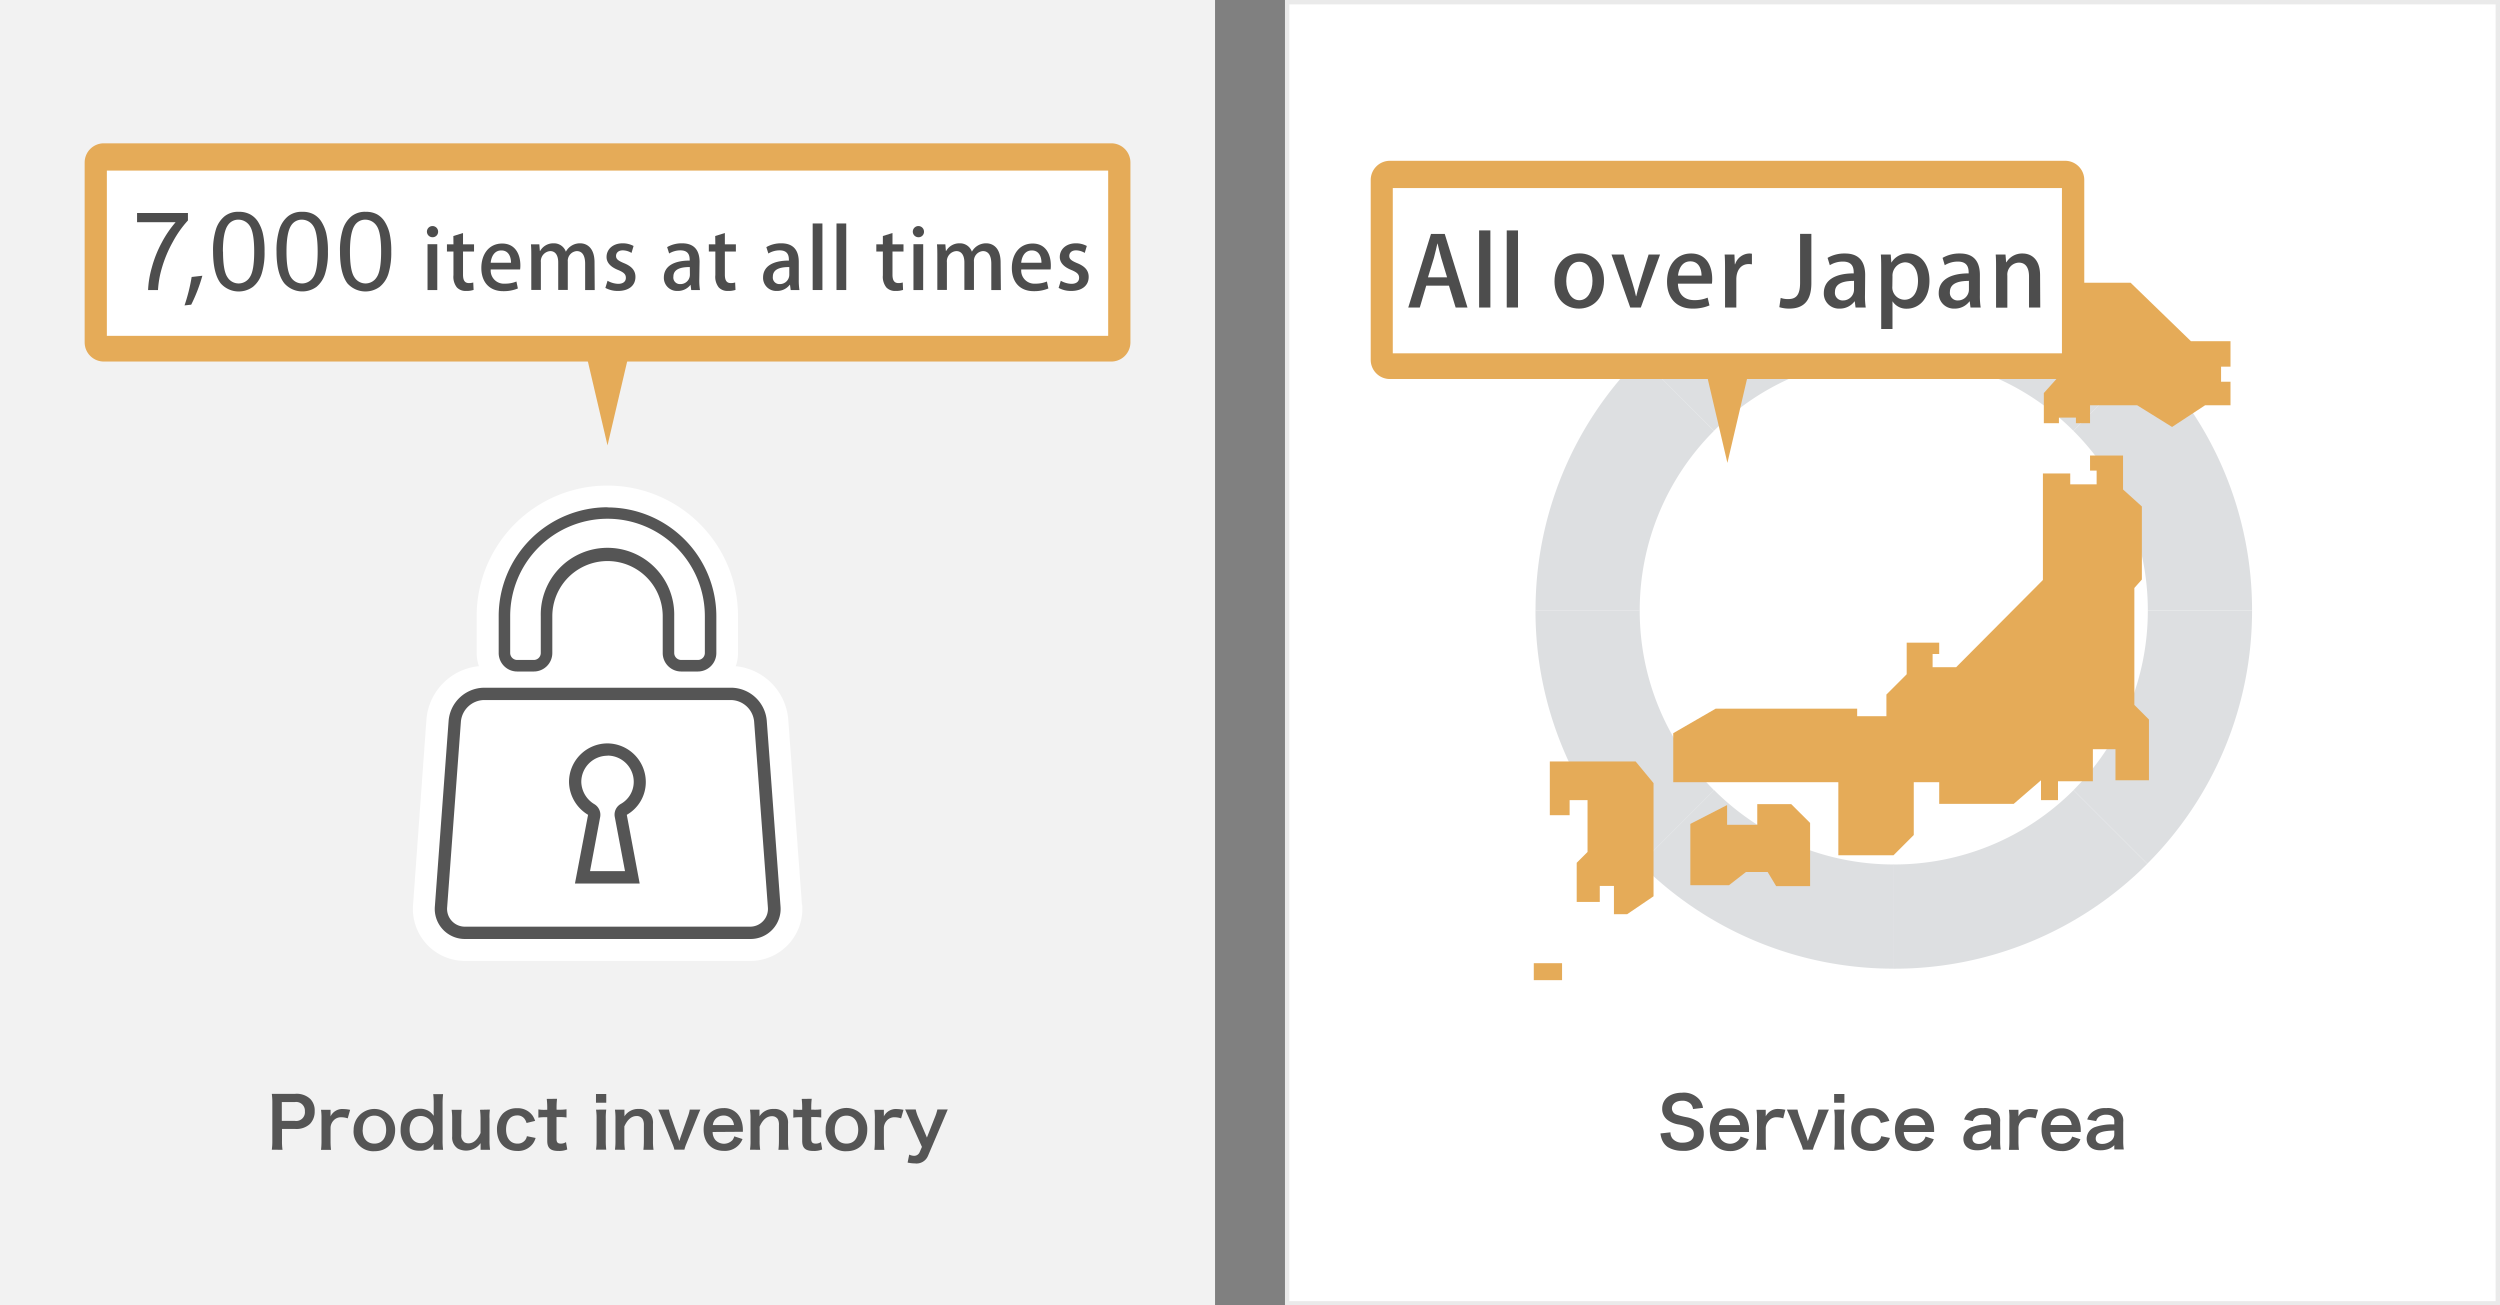 <svg xmlns="http://www.w3.org/2000/svg" viewBox="0 0 572 298.69"><rect x="0" y="0" width="572" height="298.69" fill="#808080" stroke="none"/><defs><style>.cls-1{fill:#fff;}.cls-2{fill:#eaeaea;}.cls-3{fill:#f2f2f2;}.cls-4{fill:#555;}.cls-5{fill:#e5ab58;}.cls-6{fill:#4d4d4d;}.cls-7{fill:#dddfe1;}</style></defs><g id="レイヤー_2" data-name="レイヤー 2"><g id="デザイン"><rect class="cls-1" x="294.5" y="0.5" width="277" height="297.7"/><path class="cls-2" d="M571,1V297.7H295V1H571m1-1H294V298.69H572V0Z"/><rect class="cls-3" width="278" height="298.69" transform="translate(278 298.69) rotate(180)"/><path class="cls-4" d="M382.2,259.08a2.33,2.33,0,0,0,.45,1.41,2.84,2.84,0,0,0,2.34.95c1.6,0,2.56-.72,2.56-1.92a1.65,1.65,0,0,0-.8-1.48,10.42,10.42,0,0,0-2.79-.78,5.54,5.54,0,0,1-2.41-1,3.14,3.14,0,0,1-1.24-2.59c0-2.22,1.8-3.66,4.55-3.66a4.69,4.69,0,0,1,4,1.61,4.19,4.19,0,0,1,.79,1.86l-2.29.27a2.14,2.14,0,0,0-.48-1.14,2.55,2.55,0,0,0-2-.76c-1.39,0-2.34.7-2.34,1.74a1.52,1.52,0,0,0,1.09,1.46,14.54,14.54,0,0,0,2.26.57,7.25,7.25,0,0,1,2.61,1,3.15,3.15,0,0,1,1.32,2.75,3.73,3.73,0,0,1-1,2.72,5.31,5.31,0,0,1-3.83,1.22,6.46,6.46,0,0,1-3.36-.83,3.73,3.73,0,0,1-1.41-1.83,5.3,5.3,0,0,1-.3-1.32Z"/><path class="cls-4" d="M393.26,259a2.94,2.94,0,0,0,.59,1.79,2.69,2.69,0,0,0,3.92.1,2.38,2.38,0,0,0,.47-.84l1.88.61a4.4,4.4,0,0,1-1,1.48,4.56,4.56,0,0,1-3.3,1.23c-2.83,0-4.62-1.89-4.62-4.88s1.77-4.9,4.51-4.9a4.06,4.06,0,0,1,4,2.53,6.48,6.48,0,0,1,.47,2.43s0,.08,0,.45Zm4.88-1.59a2.49,2.49,0,0,0-.7-1.53,2.31,2.31,0,0,0-1.73-.64,2.4,2.4,0,0,0-2.4,2.17Z"/><path class="cls-4" d="M408,255.88a4.8,4.8,0,0,0-1.43-.25,2.25,2.25,0,0,0-1.85.78A2.61,2.61,0,0,0,404,258v3a16.76,16.76,0,0,0,.11,2.08h-2.29A17.37,17.37,0,0,0,402,261v-5a12,12,0,0,0-.12-2.08H404v1.5a3.06,3.06,0,0,1,3-1.68,8.26,8.26,0,0,1,1.49.18Z"/><path class="cls-4" d="M412.51,263.05a8,8,0,0,0-.48-1.42l-2.45-6.08c-.18-.42-.44-1-.75-1.68h2.44a9.74,9.74,0,0,0,.4,1.49l1.64,4.64c.09.25.24.73.33,1.07.11-.35.24-.75.36-1.07l1.63-4.64a8.49,8.49,0,0,0,.4-1.49h2.43a17,17,0,0,0-.72,1.68l-2.46,6.08a10.08,10.08,0,0,0-.49,1.42Z"/><path class="cls-4" d="M422,250.31v2h-2.35v-2Zm0,3.56a14.13,14.13,0,0,0-.12,2.09v5a15.83,15.83,0,0,0,.12,2.09h-2.34a13.83,13.83,0,0,0,.13-2.08v-5a12.62,12.62,0,0,0-.13-2.08Z"/><path class="cls-4" d="M430.33,256.94a2.77,2.77,0,0,0-.5-1,2,2,0,0,0-1.64-.73c-1.57,0-2.55,1.23-2.55,3.21s1,3.24,2.61,3.24a2.14,2.14,0,0,0,1.84-.9,2,2,0,0,0,.32-.8l2,.4a4.52,4.52,0,0,1-.68,1.36,4.14,4.14,0,0,1-3.52,1.62c-2.82,0-4.64-1.91-4.64-4.87a5.2,5.2,0,0,1,1.36-3.7,4.44,4.44,0,0,1,3.22-1.21,4.12,4.12,0,0,1,3.58,1.73,4.92,4.92,0,0,1,.56,1.17Z"/><path class="cls-4" d="M435.59,259a2.94,2.94,0,0,0,.6,1.79,2.49,2.49,0,0,0,2,.9,2.55,2.55,0,0,0,1.92-.8,2.39,2.39,0,0,0,.46-.84l1.89.61a4.3,4.3,0,0,1-4.27,2.71c-2.84,0-4.63-1.89-4.63-4.88s1.78-4.9,4.51-4.9a4.07,4.07,0,0,1,4,2.53,6.49,6.49,0,0,1,.46,2.43s0,.08,0,.45Zm4.89-1.59a2.55,2.55,0,0,0-.71-1.53,2.29,2.29,0,0,0-1.73-.64,2.4,2.4,0,0,0-2.4,2.17Z"/><path class="cls-4" d="M455.55,262a3.41,3.41,0,0,1-1.7,1,5.58,5.58,0,0,1-1.49.19c-1.95,0-3.14-1-3.14-2.68a2.86,2.86,0,0,1,1.81-2.6,12.23,12.23,0,0,1,4.52-.64v-.81c0-.93-.63-1.41-1.84-1.41a2.9,2.9,0,0,0-1.67.46,1.78,1.78,0,0,0-.64,1l-2-.37a3.35,3.35,0,0,1,1.27-1.78,4.75,4.75,0,0,1,3.05-.82,4.19,4.19,0,0,1,3.16.95,2.7,2.7,0,0,1,.75,2.21v4.3a12.37,12.37,0,0,0,.13,2h-2.16Zm0-3.33c-3.06.07-4.26.6-4.26,1.85,0,.75.56,1.21,1.46,1.21a3.24,3.24,0,0,0,2.22-.85,1.92,1.92,0,0,0,.58-1.4Z"/><path class="cls-4" d="M465.75,255.88a4.75,4.75,0,0,0-1.42-.25,2.29,2.29,0,0,0-1.86.78,2.55,2.55,0,0,0-.65,1.6v3a16.76,16.76,0,0,0,.11,2.08h-2.29a17.42,17.42,0,0,0,.11-2.08v-5a12.18,12.18,0,0,0-.11-2.08h2.18v1.5a3,3,0,0,1,3-1.68,8.17,8.17,0,0,1,1.48.18Z"/><path class="cls-4" d="M469.13,259a2.94,2.94,0,0,0,.59,1.79,2.69,2.69,0,0,0,3.92.1,2.38,2.38,0,0,0,.47-.84l1.89.61a4.3,4.3,0,0,1-4.28,2.71c-2.83,0-4.62-1.89-4.62-4.88s1.77-4.9,4.51-4.9a4.05,4.05,0,0,1,4,2.53,6.48,6.48,0,0,1,.47,2.43s0,.08,0,.45ZM474,257.4a2.49,2.49,0,0,0-.7-1.53,2.31,2.31,0,0,0-1.73-.64,2.4,2.4,0,0,0-2.4,2.17Z"/><path class="cls-4" d="M483.75,262a3.42,3.42,0,0,1-1.69,1,5.64,5.64,0,0,1-1.49.19c-1.95,0-3.14-1-3.14-2.68a2.86,2.86,0,0,1,1.81-2.6,12.21,12.21,0,0,1,4.51-.64v-.81c0-.93-.62-1.41-1.84-1.41a2.86,2.86,0,0,0-1.66.46,1.78,1.78,0,0,0-.64,1l-2.05-.37a3.39,3.39,0,0,1,1.26-1.78,4.78,4.78,0,0,1,3.06-.82,4.19,4.19,0,0,1,3.16.95,2.7,2.7,0,0,1,.75,2.21v4.3a12.37,12.37,0,0,0,.13,2h-2.17Zm0-3.33c-3.05.07-4.25.6-4.25,1.85,0,.75.56,1.21,1.45,1.21a3.26,3.26,0,0,0,2.23-.85,1.91,1.91,0,0,0,.57-1.4Z"/><path class="cls-4" d="M62.19,263.05a13.76,13.76,0,0,0,.12-2.06v-8.66a15.32,15.32,0,0,0-.12-2.06c.68,0,1.18,0,2,0h3.34A4.53,4.53,0,0,1,71,251.45a3.72,3.72,0,0,1,1,2.75,4.1,4.1,0,0,1-1.07,2.95,4.54,4.54,0,0,1-3.41,1.15h-3V261a13.62,13.62,0,0,0,.12,2.08Zm5.29-6.59a2,2,0,0,0,2.28-2.19,2,2,0,0,0-2.28-2.12h-3v4.31Z"/><path class="cls-4" d="M79.56,255.88a4.75,4.75,0,0,0-1.42-.25,2.29,2.29,0,0,0-1.86.78,2.55,2.55,0,0,0-.65,1.6v3a16.76,16.76,0,0,0,.11,2.08H73.45a17.42,17.42,0,0,0,.11-2.08v-5a13.31,13.31,0,0,0-.11-2.08h2.18v1.5a3,3,0,0,1,3-1.68,8.17,8.17,0,0,1,1.48.18Z"/><path class="cls-4" d="M80.91,258.48a4.75,4.75,0,1,1,9.5,0c0,3-1.87,4.92-4.72,4.92A4.5,4.5,0,0,1,80.91,258.48Zm2.06,0c0,2,1,3.18,2.69,3.18s2.69-1.2,2.69-3.15-1-3.25-2.68-3.25S83,256.48,83,258.48Z"/><path class="cls-4" d="M99.2,262.27c0-.19,0-.37,0-.58A3.41,3.41,0,0,1,96,263.28a4.06,4.06,0,0,1-2.67-.82,4.93,4.93,0,0,1-1.67-4c0-2.92,1.68-4.78,4.32-4.78a3.85,3.85,0,0,1,2.44.73,4.33,4.33,0,0,1,.81.89c0-.2,0-.2,0-.52a6.06,6.06,0,0,1,0-.68v-1.61a16.43,16.43,0,0,0-.11-2.16h2.26a18.71,18.71,0,0,0-.12,2.15v8.43a16.54,16.54,0,0,0,.12,2.16H99.2Zm-2.85-.7a2.66,2.66,0,0,0,2.14-1.06,3.63,3.63,0,0,0,.63-2.15,3.33,3.33,0,0,0-.77-2.12,2.91,2.91,0,0,0-2.08-.9c-1.56,0-2.55,1.22-2.55,3.12S94.75,261.57,96.35,261.57Z"/><path class="cls-4" d="M112.09,253.87A11.68,11.68,0,0,0,112,256v5a13.83,13.83,0,0,0,.13,2.08h-2.17v-.84c0-.24,0-.29,0-.69a4.08,4.08,0,0,1-5.2,1.25,3,3,0,0,1-1.3-2.77V256a14.65,14.65,0,0,0-.13-2.08h2.32a15.2,15.2,0,0,0-.11,2.08v3.55a2,2,0,0,0,.74,1.83,2.12,2.12,0,0,0,.88.22c1.15,0,2.07-.78,2.79-2.37V256a16.69,16.69,0,0,0-.13-2.08Z"/><path class="cls-4" d="M120.47,256.94a2.77,2.77,0,0,0-.49-1,2,2,0,0,0-1.65-.73c-1.57,0-2.54,1.23-2.54,3.21s1,3.24,2.6,3.24a2.14,2.14,0,0,0,1.84-.9,2,2,0,0,0,.32-.8l2,.4a4.3,4.3,0,0,1-.67,1.36,4.15,4.15,0,0,1-3.52,1.62c-2.82,0-4.65-1.91-4.65-4.87a5.2,5.2,0,0,1,1.36-3.7,4.44,4.44,0,0,1,3.22-1.21,4.15,4.15,0,0,1,3.59,1.73,5.35,5.35,0,0,1,.56,1.17Z"/><path class="cls-4" d="M127.45,251.4a18.8,18.8,0,0,0-.11,2v.5H128a9.26,9.26,0,0,0,1.62-.1v1.89a8.85,8.85,0,0,0-1.57-.1h-.72v5c0,.78.29,1.07,1,1.07a2.11,2.11,0,0,0,1.17-.35l.29,1.69a5,5,0,0,1-2,.34c-1.84,0-2.58-.66-2.58-2.34v-5.38h-.61a8,8,0,0,0-1.42.1v-1.89a7.3,7.3,0,0,0,1.44.1h.59v-.5a19.63,19.63,0,0,0-.11-2Z"/><path class="cls-4" d="M138.71,250.31v2h-2.35v-2Zm0,3.56a14.38,14.38,0,0,0-.11,2.09v5a16,16,0,0,0,.11,2.09h-2.34a13.83,13.83,0,0,0,.13-2.08v-5a12.62,12.62,0,0,0-.13-2.08Z"/><path class="cls-4" d="M140.7,263.05a14,14,0,0,0,.12-2.08v-5a14,14,0,0,0-.12-2.08h2.17v.84a6.6,6.6,0,0,1,0,.69,3.68,3.68,0,0,1,3.27-1.69,3.18,3.18,0,0,1,2.72,1.18,3.59,3.59,0,0,1,.54,2.24V261a12.18,12.18,0,0,0,.13,2.08h-2.32a17,17,0,0,0,.11-2.08v-3.55A2.68,2.68,0,0,0,147,256a1.53,1.53,0,0,0-1.35-.65c-1.15,0-2.09.8-2.8,2.38V261a15,15,0,0,0,.13,2.08Z"/><path class="cls-4" d="M154.3,263.05a8,8,0,0,0-.48-1.42l-2.45-6.08c-.18-.42-.43-1-.75-1.68h2.44a9.74,9.74,0,0,0,.4,1.49L155.1,260c.09.25.24.73.33,1.07.12-.35.24-.75.36-1.07l1.63-4.64a8.49,8.49,0,0,0,.4-1.49h2.43c-.22.44-.41.89-.72,1.68l-2.46,6.08a8.6,8.6,0,0,0-.48,1.42Z"/><path class="cls-4" d="M163.05,259a2.94,2.94,0,0,0,.59,1.79,2.69,2.69,0,0,0,3.92.1A2.38,2.38,0,0,0,168,260l1.89.61a4.3,4.3,0,0,1-4.28,2.71c-2.83,0-4.62-1.89-4.62-4.88s1.77-4.9,4.51-4.9a4.05,4.05,0,0,1,4,2.53,6.48,6.48,0,0,1,.47,2.43s0,.08,0,.45Zm4.88-1.59a2.49,2.49,0,0,0-.7-1.53,2.31,2.31,0,0,0-1.73-.64,2.4,2.4,0,0,0-2.4,2.17Z"/><path class="cls-4" d="M171.59,263.05a12.7,12.7,0,0,0,.13-2.08v-5a12.62,12.62,0,0,0-.13-2.08h2.18v.84a6.6,6.6,0,0,1,0,.69,3.66,3.66,0,0,1,3.26-1.69,3.16,3.16,0,0,1,2.72,1.18,3.52,3.52,0,0,1,.55,2.24V261a12.18,12.18,0,0,0,.13,2.08h-2.33a16.89,16.89,0,0,0,.12-2.08v-3.55a2.68,2.68,0,0,0-.27-1.41,1.53,1.53,0,0,0-1.35-.65c-1.15,0-2.1.8-2.8,2.38V261a13.57,13.57,0,0,0,.13,2.08Z"/><path class="cls-4" d="M185.72,251.4a18.8,18.8,0,0,0-.11,2v.5h.67a9.19,9.19,0,0,0,1.62-.1v1.89a8.79,8.79,0,0,0-1.57-.1h-.72v5c0,.78.29,1.07,1.06,1.07a2.1,2.1,0,0,0,1.16-.35l.29,1.69a5,5,0,0,1-2,.34c-1.84,0-2.58-.66-2.58-2.34v-5.38h-.6a8.09,8.09,0,0,0-1.43.1v-1.89a7.36,7.36,0,0,0,1.44.1h.59v-.5a17.06,17.06,0,0,0-.11-2Z"/><path class="cls-4" d="M188.92,258.48a4.76,4.76,0,1,1,9.51,0c0,3-1.88,4.92-4.72,4.92A4.51,4.51,0,0,1,188.92,258.48Zm2.06,0c0,2,1,3.18,2.69,3.18s2.69-1.2,2.69-3.15-1-3.25-2.67-3.25S191,256.48,191,258.48Z"/><path class="cls-4" d="M206.17,255.88a4.8,4.8,0,0,0-1.42-.25,2.29,2.29,0,0,0-1.86.78,2.61,2.61,0,0,0-.66,1.6v3a16.76,16.76,0,0,0,.11,2.08h-2.28a17.42,17.42,0,0,0,.11-2.08v-5a13.31,13.31,0,0,0-.11-2.08h2.17v1.5a3.06,3.06,0,0,1,3-1.68,8.16,8.16,0,0,1,1.49.18Z"/><path class="cls-4" d="M208,255.85c-.71-1.58-.72-1.63-.91-2h2.43a9.31,9.31,0,0,0,.61,1.87l1.95,4.55,1.78-4.53a10.36,10.36,0,0,0,.61-1.89h2.38c-.1.21-.38.86-.86,2l-3.65,8.57a2.85,2.85,0,0,1-3,1.77,8.56,8.56,0,0,1-1.68-.19l.37-1.83a2.56,2.56,0,0,0,1.12.28,1.35,1.35,0,0,0,1.25-.8l.54-1.24Z"/><path class="cls-1" d="M183.49,207h0l-3.15-42.5a13.33,13.33,0,0,0-12-12.07,9.23,9.23,0,0,0,.52-3V141a29.9,29.9,0,1,0-59.8,0v8.42a9.23,9.23,0,0,0,.52,3,13.33,13.33,0,0,0-12,12.07L94.51,207a11.9,11.9,0,0,0,11.95,12.86h65.08a11.9,11.9,0,0,0,12-12.86Z"/><path class="cls-4" d="M139,118.69A22.29,22.29,0,0,1,161.27,141v8.42a1.6,1.6,0,0,1-1.58,1.58h-3.84a1.61,1.61,0,0,1-1.59-1.58V141a15.27,15.27,0,1,0-30.53,0v8.42a1.6,1.6,0,0,1-1.58,1.58h-3.83a1.61,1.61,0,0,1-1.59-1.58V141A22.29,22.29,0,0,1,139,118.69m0-2.63A24.93,24.93,0,0,0,114.1,141v8.42a4.23,4.23,0,0,0,4.22,4.22h3.83a4.23,4.23,0,0,0,4.22-4.22V141a12.63,12.63,0,0,1,25.26,0v8.42a4.23,4.23,0,0,0,4.22,4.22h3.84a4.23,4.23,0,0,0,4.21-4.22V141a24.92,24.92,0,0,0-24.9-24.9Zm28.28,44.11a5.42,5.42,0,0,1,5.26,4.88l3.15,42.5a4.07,4.07,0,0,1-4.15,4.47H106.46a4.07,4.07,0,0,1-4.15-4.47l3.15-42.5a5.42,5.42,0,0,1,5.26-4.88h56.56m0-2.82H110.72a8.24,8.24,0,0,0-8.07,7.5l-3.15,42.5a6.88,6.88,0,0,0,7,7.49h65.08a6.88,6.88,0,0,0,7-7.49l-3.15-42.5a8.24,8.24,0,0,0-8.07-7.5ZM139,172.88a6,6,0,0,1,6,6,5.79,5.79,0,0,1-3,5.08,2.82,2.82,0,0,0-1.34,2.95L143,199.31h-8l2.32-12.39A2.83,2.83,0,0,0,136,184a6.11,6.11,0,0,1-3-5.09,6,6,0,0,1,6-6m0-2.82a8.82,8.82,0,0,0-8.81,8.83,8.92,8.92,0,0,0,4.36,7.51l-3,15.72h14.81l-2.95-15.72a8.62,8.62,0,0,0,4.35-7.51,8.84,8.84,0,0,0-8.81-8.83Z"/><path class="cls-5" d="M23.75,32.79h230.5a4.39,4.39,0,0,1,4.39,4.39V78.34a4.38,4.38,0,0,1-4.38,4.38H23.75a4.38,4.38,0,0,1-4.38-4.38V37.18A4.39,4.39,0,0,1,23.75,32.79Z"/><polygon class="cls-5" points="139 101.91 133.15 76.92 144.85 76.92 139 101.91"/><rect class="cls-1" x="24.45" y="39.03" width="229.1" height="37.81"/><path class="cls-6" d="M31.36,50.84v-2.1H43v1.7a24.32,24.32,0,0,0-3.42,4.83A28.63,28.63,0,0,0,37,61.45a22.24,22.24,0,0,0-.85,4.91H33.88a22.2,22.2,0,0,1,.84-5.09A26.53,26.53,0,0,1,37,55.52a25.1,25.1,0,0,1,3.18-4.68Z"/><path class="cls-6" d="M46.3,63.09a37,37,0,0,1-2.55,6.62l-1.53.17a40.44,40.44,0,0,0,1.63-6.51Z"/><path class="cls-6" d="M48.75,57.56a16.14,16.14,0,0,1,.66-5.1,6.32,6.32,0,0,1,2-3,5,5,0,0,1,3.26-1,5.33,5.33,0,0,1,2.55.58A4.9,4.9,0,0,1,59,50.68a8.82,8.82,0,0,1,1.12,2.65,17.6,17.6,0,0,1,.41,4.23,16.06,16.06,0,0,1-.66,5.07,6.23,6.23,0,0,1-2,3,5.51,5.51,0,0,1-7.37-.79Q48.76,62.59,48.75,57.56Zm2.28,0q0,4.39,1,5.85a3,3,0,0,0,5.13,0q1-1.45,1-5.84c0-2.94-.35-4.9-1-5.86a3.09,3.09,0,0,0-2.59-1.45,2.84,2.84,0,0,0-2.44,1.28Q51,53.15,51,57.56Z"/><path class="cls-6" d="M63.27,57.56a16.14,16.14,0,0,1,.66-5.1,6.32,6.32,0,0,1,2-3,5,5,0,0,1,3.26-1A5.33,5.33,0,0,1,71.7,49a4.9,4.9,0,0,1,1.81,1.67,9.08,9.08,0,0,1,1.12,2.65,17.68,17.68,0,0,1,.4,4.23,16.1,16.1,0,0,1-.65,5.07,6.23,6.23,0,0,1-1.95,3,5.51,5.51,0,0,1-7.37-.79Q63.27,62.59,63.27,57.56Zm2.28,0c0,2.93.34,4.88,1,5.85a3,3,0,0,0,5.13,0q1-1.45,1-5.84c0-2.94-.35-4.9-1-5.86a3.1,3.1,0,0,0-2.59-1.45,2.84,2.84,0,0,0-2.44,1.28Q65.55,53.15,65.55,57.56Z"/><path class="cls-6" d="M77.79,57.56a16.14,16.14,0,0,1,.66-5.1,6.38,6.38,0,0,1,2-3,5,5,0,0,1,3.27-1,5.33,5.33,0,0,1,2.55.58A4.9,4.9,0,0,1,88,50.68a9.08,9.08,0,0,1,1.12,2.65,17.68,17.68,0,0,1,.4,4.23,16.39,16.39,0,0,1-.65,5.07,6.23,6.23,0,0,1-2,3,5.53,5.53,0,0,1-7.38-.79Q77.79,62.59,77.79,57.56Zm2.28,0c0,2.93.34,4.88,1,5.85a3,3,0,0,0,5.13,0q1-1.45,1-5.84c0-2.94-.35-4.9-1-5.86a3.1,3.1,0,0,0-2.59-1.45,2.84,2.84,0,0,0-2.44,1.28Q80.07,53.15,80.07,57.56Z"/><path class="cls-6" d="M98.94,54.28a1.28,1.28,0,1,1,1.3-1.27A1.25,1.25,0,0,1,98.94,54.28Zm1.11,12.08H97.82V55.88h2.23Z"/><path class="cls-6" d="M103.73,54l2.21-.69V55.9h2.52v1.65h-2.52v5.3c0,1.29.4,1.92,1.34,1.92a3.09,3.09,0,0,0,1-.14l.08,1.7a5,5,0,0,1-1.73.24,2.73,2.73,0,0,1-2.09-.8,3.9,3.9,0,0,1-.79-2.81V57.55h-1.49V55.9h1.49Z"/><path class="cls-6" d="M118.49,66a8.4,8.4,0,0,1-3.36.62c-3.18,0-5-2.11-5-5.3s1.77-5.6,4.76-5.6,4.17,2.45,4.17,5a6.22,6.22,0,0,1-.06.93h-6.72a3,3,0,0,0,3.21,3.25,6.76,6.76,0,0,0,2.67-.49Zm-1.57-5.89c0-1.26-.5-2.81-2.21-2.81s-2.32,1.59-2.44,2.81Z"/><path class="cls-6" d="M136.07,66.36h-2.19v-6c0-1.75-.57-2.91-1.92-2.91a2.23,2.23,0,0,0-2.05,2.43v6.46h-2.19v-6.3c0-1.47-.55-2.59-1.84-2.59A2.33,2.33,0,0,0,123.75,60v6.34h-2.19V58.84c0-1.18,0-2.05-.08-2.94h1.92l.12,1.53h.06a3.44,3.44,0,0,1,3.09-1.76,2.87,2.87,0,0,1,2.8,1.92h0a3.65,3.65,0,0,1,3.26-1.92c1.57,0,3.3,1.06,3.3,4.37Z"/><path class="cls-6" d="M144.49,57.87a3.93,3.93,0,0,0-2-.59c-1,0-1.54.57-1.54,1.28s.48,1.08,1.77,1.63c1.75.7,2.67,1.65,2.67,3.17,0,2-1.56,3.21-4,3.21a5.89,5.89,0,0,1-2.88-.7l.5-1.63a5.24,5.24,0,0,0,2.42.7c1.19,0,1.77-.57,1.77-1.37s-.44-1.23-1.71-1.77c-1.88-.74-2.71-1.78-2.71-3,0-1.75,1.44-3.13,3.67-3.13a5.2,5.2,0,0,1,2.51.61Z"/><path class="cls-6" d="M160,63.88a14.42,14.42,0,0,0,.15,2.48h-2L158,65.15H158a3.63,3.63,0,0,1-3,1.42,3,3,0,0,1-3.11-3.06c0-2.6,2.29-3.89,5.91-3.89,0-.78,0-2.34-2.13-2.34a5,5,0,0,0-2.57.72l-.46-1.46a6.69,6.69,0,0,1,3.42-.87c3.11,0,4,2,4,4.25Zm-2.17-2.78c-1.75,0-3.76.32-3.76,2.19A1.5,1.5,0,0,0,155.64,65a2.15,2.15,0,0,0,2.21-2.13Z"/><path class="cls-6" d="M163.64,54l2.21-.69V55.9h2.52v1.65h-2.52v5.3c0,1.29.4,1.92,1.35,1.92a3,3,0,0,0,1-.14l.08,1.7a5,5,0,0,1-1.73.24,2.73,2.73,0,0,1-2.09-.8,3.9,3.9,0,0,1-.79-2.81V57.55h-1.49V55.9h1.49Z"/><path class="cls-6" d="M182.76,63.88a14.42,14.42,0,0,0,.15,2.48h-2l-.16-1.21h-.05a3.63,3.63,0,0,1-3,1.42,3,3,0,0,1-3.11-3.06c0-2.6,2.28-3.89,5.91-3.89,0-.78,0-2.34-2.13-2.34a5,5,0,0,0-2.57.72l-.46-1.46a6.69,6.69,0,0,1,3.42-.87c3.1,0,4,2,4,4.25Zm-2.17-2.78c-1.75,0-3.76.32-3.76,2.19A1.5,1.5,0,0,0,178.38,65a2.15,2.15,0,0,0,2.21-2.13Z"/><path class="cls-6" d="M188.17,66.36h-2.23V51.13h2.23Z"/><path class="cls-6" d="M193.62,66.36h-2.23V51.13h2.23Z"/><path class="cls-6" d="M202,54l2.2-.69V55.9h2.52v1.65h-2.52v5.3c0,1.29.41,1.92,1.35,1.92a3.14,3.14,0,0,0,1-.14l.07,1.7a5,5,0,0,1-1.73.24,2.73,2.73,0,0,1-2.09-.8A3.91,3.91,0,0,1,202,63V57.55h-1.5V55.9H202Z"/><path class="cls-6" d="M210.1,54.28A1.28,1.28,0,1,1,211.41,53,1.24,1.24,0,0,1,210.1,54.28Zm1.12,12.08H209V55.88h2.23Z"/><path class="cls-6" d="M229,66.36h-2.19v-6c0-1.75-.57-2.91-1.92-2.91a2.23,2.23,0,0,0-2.05,2.43v6.46h-2.19v-6.3c0-1.47-.56-2.59-1.84-2.59A2.33,2.33,0,0,0,216.65,60v6.34h-2.19V58.84c0-1.18,0-2.05-.08-2.94h1.92l.12,1.53h.05a3.46,3.46,0,0,1,3.09-1.76,2.88,2.88,0,0,1,2.81,1.92h0a3.67,3.67,0,0,1,3.27-1.92c1.57,0,3.3,1.06,3.3,4.37Z"/><path class="cls-6" d="M239.87,66a8.4,8.4,0,0,1-3.36.62c-3.19,0-5-2.11-5-5.3s1.77-5.6,4.76-5.6,4.16,2.45,4.16,5a6.35,6.35,0,0,1-.05.93h-6.72a3,3,0,0,0,3.2,3.25,6.76,6.76,0,0,0,2.67-.49Zm-1.58-5.89c0-1.26-.5-2.81-2.2-2.81s-2.33,1.59-2.44,2.81Z"/><path class="cls-6" d="M248.19,57.87a3.93,3.93,0,0,0-2-.59c-1,0-1.54.57-1.54,1.28s.48,1.08,1.77,1.63c1.75.7,2.67,1.65,2.67,3.17,0,2-1.56,3.21-4,3.21a5.89,5.89,0,0,1-2.88-.7l.5-1.63a5.24,5.24,0,0,0,2.42.7c1.19,0,1.77-.57,1.77-1.37s-.44-1.23-1.71-1.77c-1.88-.74-2.71-1.78-2.71-3,0-1.75,1.44-3.13,3.67-3.13a5.17,5.17,0,0,1,2.51.61Z"/><path class="cls-7" d="M433.3,197.79v23.85h0a81.69,81.69,0,0,0,58-24l-16.87-16.86A57.93,57.93,0,0,1,433.3,197.79Z"/><path class="cls-7" d="M515.27,139.67H491.42a57.94,57.94,0,0,1-17,41.1l16.87,16.86A81.73,81.73,0,0,0,515.27,139.67Z"/><path class="cls-7" d="M392.19,180.77l-16.86,16.86a81.69,81.69,0,0,0,58,24V197.79A58,58,0,0,1,392.19,180.77Z"/><path class="cls-7" d="M474.39,98.57,491.26,81.7a81.73,81.73,0,0,0-58-24h0V81.54A57.92,57.92,0,0,1,474.39,98.57Z"/><path class="cls-7" d="M491.42,139.67h23.85a81.71,81.71,0,0,0-24-58L474.39,98.57A57.94,57.94,0,0,1,491.42,139.67Z"/><path class="cls-7" d="M375.17,139.67H351.32a81.69,81.69,0,0,0,24,58l16.86-16.86A58,58,0,0,1,375.17,139.67Z"/><path class="cls-7" d="M433.3,81.54V57.69a81.74,81.74,0,0,0-58,24l16.86,16.87A58,58,0,0,1,433.3,81.54Z"/><path class="cls-7" d="M375.17,139.67a58,58,0,0,1,17-41.1L375.33,81.7a81.71,81.71,0,0,0-24,58h23.85Z"/><polygon class="cls-5" points="508.18 87.34 508.18 83.89 510.34 83.89 510.34 78.06 501.28 78.06 487.48 64.69 474.97 64.69 474.97 81.73 467.63 89.93 467.63 96.83 471.08 96.83 471.08 95.54 474.97 95.54 474.97 96.83 478.2 96.83 478.2 92.73 488.99 92.73 496.97 97.69 504.52 92.73 510.34 92.73 510.34 87.34 508.18 87.34"/><polygon class="cls-5" points="479.71 110.81 479.71 107.68 478.2 107.68 478.2 104.23 485.75 104.23 485.75 111.99 490.06 115.88 490.06 132.59 488.34 134.53 488.34 161.28 491.68 164.63 491.68 178.53 484.02 178.53 484.02 171.42 478.85 171.42 478.85 178.75 470.87 178.75 470.87 183.07 466.98 183.07 466.98 178.53 460.73 183.93 443.69 183.93 443.69 178.97 437.87 178.97 437.87 191.05 433.23 195.69 420.61 195.69 420.61 178.97 382.84 178.97 382.84 167.75 392.55 162.14 424.92 162.14 424.92 163.87 431.61 163.87 431.61 158.91 436.25 154.27 436.25 147.04 443.69 147.04 443.69 149.63 442.18 149.63 442.18 152.65 447.57 152.65 467.42 132.7 467.42 108.33 473.67 108.33 473.67 110.81 479.71 110.81"/><polygon class="cls-5" points="378.33 205.07 378.33 179.18 374.23 174.22 354.6 174.22 354.6 186.52 359.13 186.52 359.13 183.07 363.23 183.07 363.23 194.93 360.75 197.41 360.75 206.37 366.03 206.37 366.03 202.7 369.27 202.7 369.27 209.17 372.29 209.17 378.33 205.07"/><polygon class="cls-5" points="395.6 202.53 386.75 202.53 386.75 188.51 395.16 184.19 395.16 188.72 402.06 188.72 402.06 183.98 409.83 183.98 414.15 188.29 414.15 202.74 406.38 202.74 404.44 199.51 399.48 199.51 395.6 202.53"/><rect class="cls-5" x="350.93" y="220.38" width="6.47" height="3.88"/><path class="cls-5" d="M318,36.79h154.5a4.38,4.38,0,0,1,4.38,4.38V82.34a4.38,4.38,0,0,1-4.38,4.38H318a4.38,4.38,0,0,1-4.38-4.38V41.18A4.39,4.39,0,0,1,318,36.79Z"/><polygon class="cls-5" points="395.23 105.91 389.38 80.92 401.07 80.92 395.23 105.91"/><rect class="cls-1" x="318.67" y="43.03" width="153.1" height="37.81"/><path class="cls-6" d="M335.76,70.36h-2.71l-1.53-5h-5.2l-1.47,5h-2.64l5.2-16.83h3.15Zm-4.67-6.91-1.33-4.4c-.31-1.1-.6-2.28-.84-3.32h-.05c-.24,1-.51,2.27-.8,3.3l-1.35,4.42Z"/><path class="cls-6" d="M341,70.36h-2.58V52.72H341Z"/><path class="cls-6" d="M347.32,70.36h-2.58V52.72h2.58Z"/><path class="cls-6" d="M367,64.2c0,4.54-3,6.41-5.73,6.41-3.18,0-5.6-2.32-5.6-6.23,0-4.09,2.54-6.4,5.78-6.4S367,60.48,367,64.2Zm-5.64-4.31c-2.2,0-3,2.33-3,4.42,0,2.38,1.13,4.38,3,4.38s3-2,3-4.42C364.38,62.27,363.54,59.89,361.38,59.89Z"/><path class="cls-6" d="M379.82,58.24l-4.4,12.12H373l-4.29-12.12h2.78l2,6.45c.33,1,.6,2.06.82,3.08h.06c.23-1,.52-2,.83-3.06l2-6.47Z"/><path class="cls-6" d="M391.13,69.88a9.55,9.55,0,0,1-3.89.73c-3.68,0-5.82-2.45-5.82-6.14S383.47,58,386.93,58s4.82,2.83,4.82,5.83a8.27,8.27,0,0,1-.06,1.07h-7.78c.07,2.73,1.78,3.77,3.71,3.77a7.7,7.7,0,0,0,3.09-.57Zm-1.82-6.82c0-1.45-.58-3.26-2.56-3.26s-2.68,1.85-2.82,3.26Z"/><path class="cls-6" d="M400.84,60.48a4.14,4.14,0,0,0-.75-.06c-1.74,0-2.82,1.41-2.82,3.52v6.42h-2.58V61.94c0-1.41,0-2.58-.09-3.7h2.24l.09,2.22H397A3.52,3.52,0,0,1,400.2,58a3.31,3.31,0,0,1,.64.06Z"/><path class="cls-6" d="M414.44,64.77c0,4.45-2.13,5.84-5.11,5.84a7.48,7.48,0,0,1-2.22-.33l.31-2.12a4.85,4.85,0,0,0,1.69.27c1.71,0,2.75-.75,2.75-3.74V53.51h2.58Z"/><path class="cls-6" d="M426.71,67.48a16.9,16.9,0,0,0,.17,2.88h-2.33l-.18-1.4h-.06a4.18,4.18,0,0,1-3.43,1.65,3.44,3.44,0,0,1-3.59-3.55c0-3,2.64-4.51,6.84-4.51,0-.9,0-2.7-2.47-2.7a5.68,5.68,0,0,0-3,.83L418.15,59a7.71,7.71,0,0,1,4-1c3.6,0,4.6,2.35,4.6,4.92Zm-2.51-3.21c-2,0-4.36.37-4.36,2.53a1.74,1.74,0,0,0,1.8,1.94,2.5,2.5,0,0,0,2.56-2.47Z"/><path class="cls-6" d="M432.75,60.09A4.33,4.33,0,0,1,436.64,58c2.75,0,4.82,2.42,4.82,6.18,0,4.44-2.6,6.45-5.18,6.45A3.75,3.75,0,0,1,433,68.93h0v6.34h-2.58V62.16c0-1.59,0-2.84-.08-3.92h2.26l.14,1.85Zm.22,5.39a2.83,2.83,0,0,0,2.78,3.1c2,0,3.09-1.83,3.09-4.33,0-2.31-1-4.23-3-4.23A3.06,3.06,0,0,0,433,63.23Z"/><path class="cls-6" d="M453,67.48a16.83,16.83,0,0,0,.18,2.88h-2.33l-.18-1.4h-.06a4.18,4.18,0,0,1-3.43,1.65,3.45,3.45,0,0,1-3.6-3.55c0-3,2.65-4.51,6.85-4.51,0-.9,0-2.7-2.47-2.7a5.74,5.74,0,0,0-3,.83L444.46,59a7.71,7.71,0,0,1,4-1C452,58,453,60.33,453,62.9Zm-2.51-3.21c-2,0-4.35.37-4.35,2.53a1.74,1.74,0,0,0,1.8,1.94,2.49,2.49,0,0,0,2.55-2.47Z"/><path class="cls-6" d="M466.81,70.36h-2.57v-7.1c0-1.72-.58-3.17-2.34-3.17a2.74,2.74,0,0,0-2.62,3v7.3H456.7V61.65c0-1.34,0-2.38-.08-3.41h2.24L459,60h.07A4.2,4.2,0,0,1,462.77,58c1.91,0,4,1.23,4,5Z"/></g></g></svg>